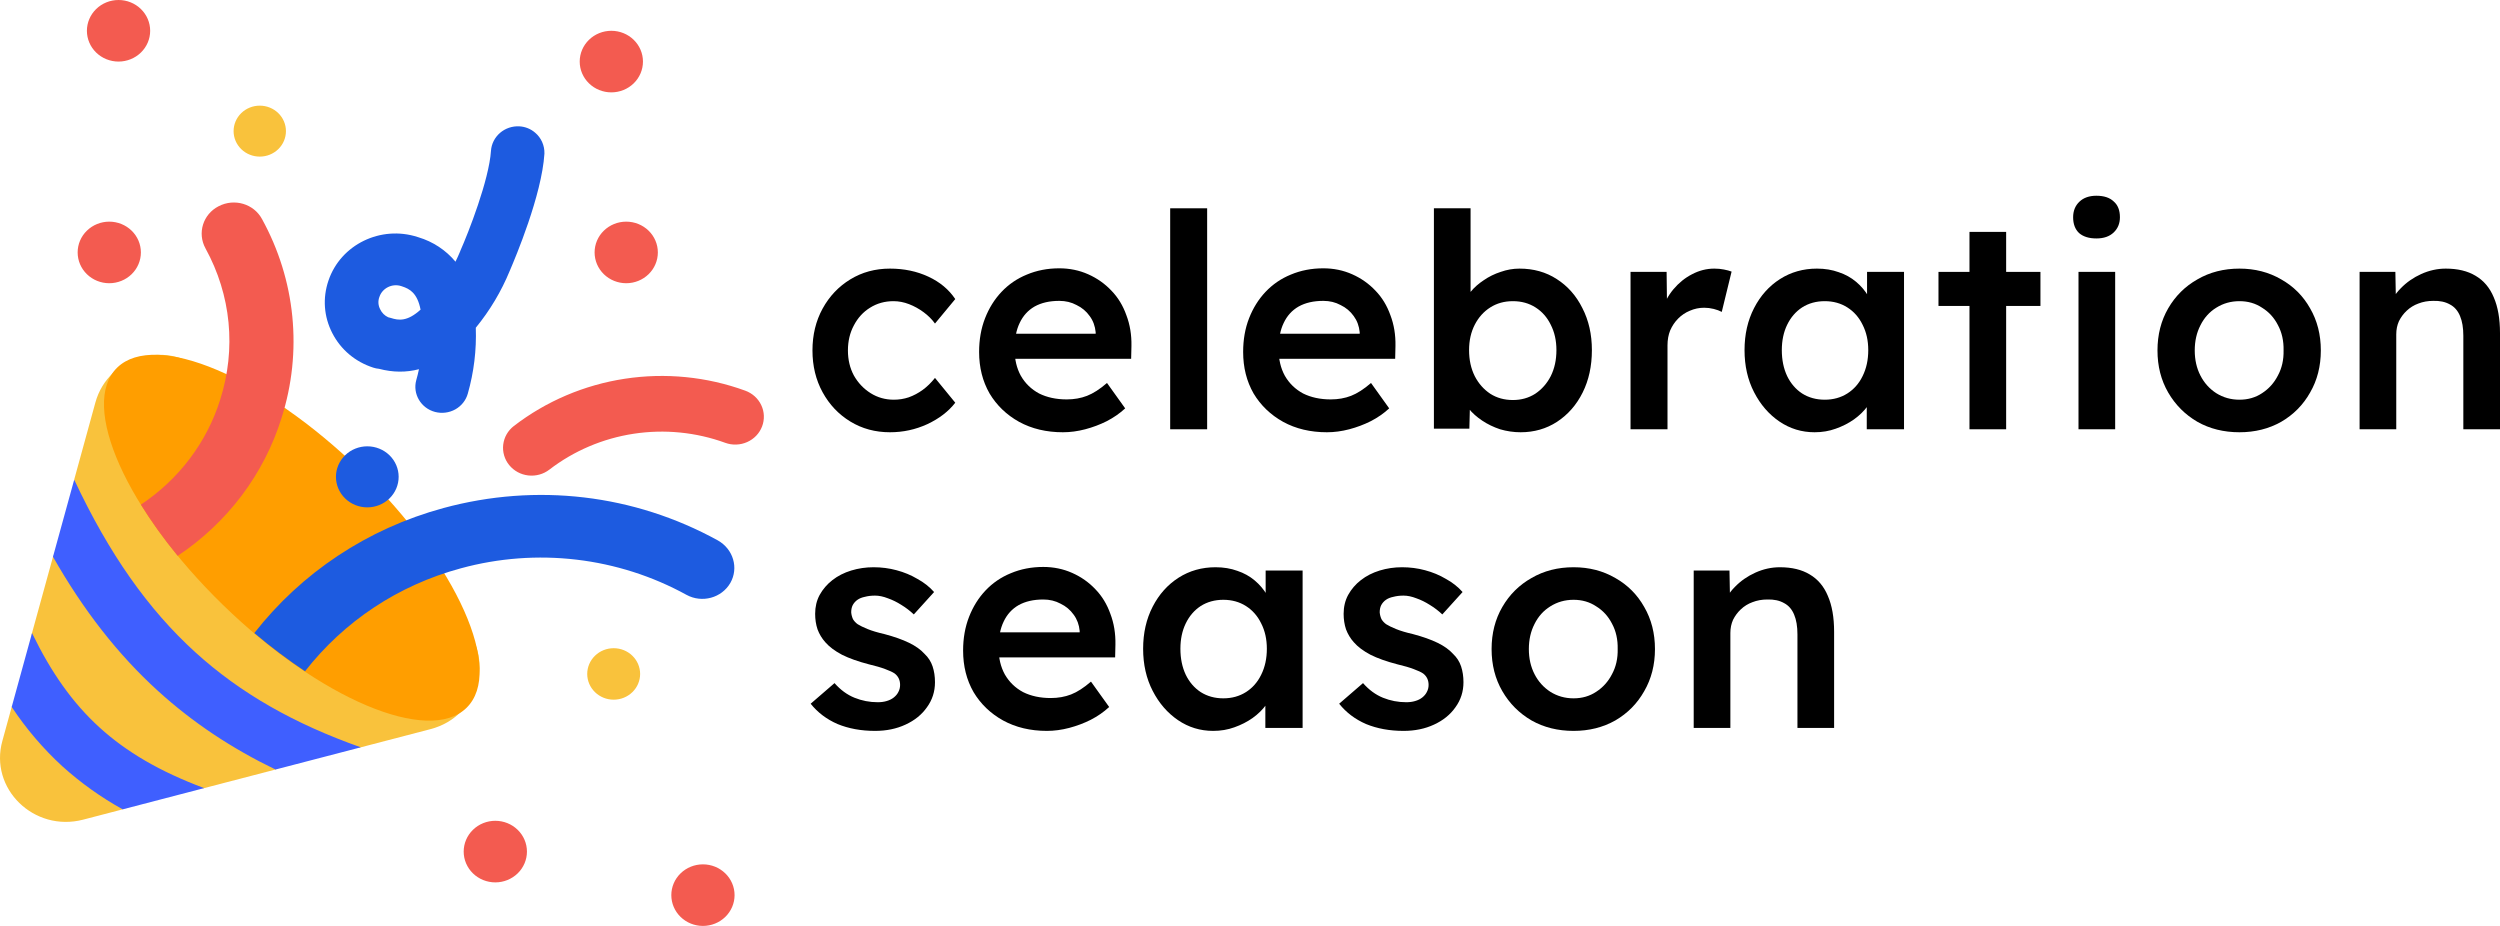<svg width="135" height="50" viewBox="0 0 135 50" fill="none" xmlns="http://www.w3.org/2000/svg">
<path d="M48.058 23.342C47.264 23.342 46.55 23.149 45.917 22.762C45.284 22.375 44.785 21.848 44.42 21.181C44.055 20.515 43.873 19.762 43.873 18.924C43.873 18.085 44.055 17.332 44.42 16.666C44.785 15.999 45.284 15.473 45.917 15.086C46.55 14.699 47.264 14.505 48.058 14.505C48.82 14.505 49.512 14.65 50.135 14.941C50.757 15.231 51.24 15.634 51.584 16.15L50.489 17.472C50.328 17.247 50.124 17.042 49.877 16.86C49.63 16.677 49.367 16.532 49.088 16.424C48.809 16.317 48.53 16.263 48.251 16.263C47.779 16.263 47.355 16.381 46.98 16.618C46.615 16.843 46.325 17.16 46.11 17.569C45.896 17.967 45.788 18.418 45.788 18.924C45.788 19.429 45.896 19.88 46.11 20.278C46.336 20.676 46.636 20.993 47.012 21.23C47.388 21.466 47.806 21.584 48.267 21.584C48.547 21.584 48.815 21.541 49.072 21.455C49.341 21.359 49.593 21.224 49.829 21.052C50.065 20.88 50.285 20.665 50.489 20.407L51.584 21.746C51.219 22.219 50.714 22.606 50.07 22.907C49.437 23.197 48.767 23.342 48.058 23.342Z" fill="black"/>
<path d="M57.396 23.342C56.505 23.342 55.716 23.154 55.029 22.778C54.353 22.401 53.822 21.891 53.436 21.246C53.06 20.59 52.872 19.843 52.872 19.004C52.872 18.338 52.98 17.73 53.194 17.182C53.409 16.634 53.704 16.161 54.08 15.763C54.466 15.354 54.922 15.043 55.448 14.828C55.984 14.602 56.569 14.489 57.202 14.489C57.76 14.489 58.281 14.597 58.764 14.812C59.247 15.027 59.665 15.322 60.019 15.698C60.373 16.064 60.642 16.505 60.824 17.021C61.017 17.526 61.109 18.08 61.098 18.682L61.082 19.375H54.208L53.838 18.021H59.424L59.166 18.295V17.94C59.134 17.607 59.027 17.316 58.844 17.069C58.662 16.811 58.426 16.612 58.136 16.473C57.857 16.322 57.546 16.247 57.202 16.247C56.676 16.247 56.231 16.349 55.866 16.553C55.512 16.757 55.244 17.053 55.062 17.44C54.879 17.816 54.788 18.289 54.788 18.859C54.788 19.407 54.901 19.886 55.126 20.294C55.362 20.703 55.689 21.02 56.108 21.246C56.537 21.461 57.036 21.568 57.605 21.568C58.002 21.568 58.367 21.504 58.699 21.375C59.032 21.246 59.392 21.015 59.778 20.681L60.76 22.052C60.47 22.321 60.137 22.552 59.762 22.745C59.397 22.928 59.011 23.073 58.603 23.181C58.195 23.288 57.793 23.342 57.396 23.342Z" fill="black"/>
<path d="M63.19 23.181V11.248H65.186V23.181H63.19Z" fill="black"/>
<path d="M71.653 23.342C70.762 23.342 69.973 23.154 69.287 22.778C68.611 22.401 68.079 21.891 67.693 21.246C67.317 20.59 67.13 19.843 67.13 19.004C67.13 18.338 67.237 17.73 67.451 17.182C67.666 16.634 67.961 16.161 68.337 15.763C68.723 15.354 69.179 15.043 69.705 14.828C70.242 14.602 70.827 14.489 71.46 14.489C72.018 14.489 72.538 14.597 73.021 14.812C73.504 15.027 73.923 15.322 74.277 15.698C74.631 16.064 74.899 16.505 75.082 17.021C75.275 17.526 75.366 18.08 75.355 18.682L75.339 19.375H68.466L68.095 18.021H73.681L73.424 18.295V17.94C73.391 17.607 73.284 17.316 73.102 17.069C72.919 16.811 72.683 16.612 72.393 16.473C72.114 16.322 71.803 16.247 71.46 16.247C70.934 16.247 70.489 16.349 70.124 16.553C69.769 16.757 69.501 17.053 69.319 17.44C69.136 17.816 69.045 18.289 69.045 18.859C69.045 19.407 69.158 19.886 69.383 20.294C69.619 20.703 69.947 21.02 70.365 21.246C70.794 21.461 71.293 21.568 71.862 21.568C72.259 21.568 72.624 21.504 72.957 21.375C73.289 21.246 73.649 21.015 74.035 20.681L75.017 22.052C74.727 22.321 74.395 22.552 74.019 22.745C73.654 22.928 73.268 23.073 72.86 23.181C72.452 23.288 72.05 23.342 71.653 23.342Z" fill="black"/>
<path d="M82.115 23.342C81.74 23.342 81.369 23.288 81.004 23.181C80.65 23.063 80.328 22.907 80.038 22.713C79.749 22.52 79.507 22.305 79.314 22.068C79.121 21.821 78.992 21.574 78.928 21.326L79.395 21.117L79.346 23.149H77.431V11.248H79.411V16.65L79.057 16.489C79.11 16.231 79.228 15.989 79.411 15.763C79.604 15.526 79.84 15.317 80.119 15.134C80.398 14.941 80.704 14.79 81.037 14.682C81.369 14.564 81.707 14.505 82.051 14.505C82.813 14.505 83.483 14.693 84.063 15.069C84.653 15.446 85.115 15.967 85.447 16.634C85.791 17.3 85.962 18.058 85.962 18.907C85.962 19.767 85.796 20.531 85.463 21.197C85.131 21.864 84.669 22.391 84.079 22.778C83.499 23.154 82.845 23.342 82.115 23.342ZM81.697 21.601C82.147 21.601 82.55 21.488 82.904 21.262C83.258 21.025 83.537 20.708 83.741 20.311C83.945 19.902 84.047 19.434 84.047 18.907C84.047 18.392 83.945 17.935 83.741 17.537C83.548 17.139 83.274 16.827 82.92 16.602C82.566 16.376 82.158 16.263 81.697 16.263C81.235 16.263 80.827 16.376 80.473 16.602C80.119 16.827 79.84 17.139 79.636 17.537C79.432 17.935 79.33 18.392 79.33 18.907C79.33 19.434 79.432 19.902 79.636 20.311C79.84 20.708 80.119 21.025 80.473 21.262C80.827 21.488 81.235 21.601 81.697 21.601Z" fill="black"/>
<path d="M88.049 23.181V14.682H89.997L90.029 17.392L89.756 16.779C89.874 16.349 90.078 15.962 90.367 15.618C90.657 15.274 90.99 15.005 91.365 14.812C91.752 14.607 92.154 14.505 92.573 14.505C92.755 14.505 92.927 14.521 93.088 14.553C93.259 14.586 93.399 14.623 93.506 14.666L92.975 16.843C92.857 16.779 92.712 16.725 92.54 16.682C92.369 16.639 92.197 16.618 92.025 16.618C91.757 16.618 91.499 16.671 91.253 16.779C91.016 16.876 90.807 17.015 90.625 17.198C90.442 17.381 90.297 17.596 90.19 17.843C90.094 18.08 90.045 18.349 90.045 18.649V23.181H88.049Z" fill="black"/>
<path d="M97.988 23.342C97.291 23.342 96.658 23.149 96.089 22.762C95.52 22.375 95.064 21.848 94.721 21.181C94.377 20.515 94.205 19.757 94.205 18.907C94.205 18.058 94.377 17.3 94.721 16.634C95.064 15.967 95.531 15.446 96.121 15.069C96.711 14.693 97.377 14.505 98.117 14.505C98.546 14.505 98.938 14.57 99.292 14.699C99.646 14.817 99.957 14.989 100.226 15.215C100.494 15.44 100.714 15.698 100.886 15.989C101.068 16.279 101.192 16.591 101.256 16.924L100.821 16.811V14.682H102.817V23.181H100.805V21.149L101.272 21.068C101.197 21.359 101.057 21.643 100.854 21.923C100.66 22.192 100.414 22.434 100.113 22.649C99.823 22.853 99.496 23.02 99.131 23.149C98.777 23.278 98.396 23.342 97.988 23.342ZM98.536 21.584C98.997 21.584 99.405 21.471 99.759 21.246C100.113 21.02 100.387 20.708 100.58 20.311C100.784 19.902 100.886 19.434 100.886 18.907C100.886 18.392 100.784 17.935 100.58 17.537C100.387 17.139 100.113 16.827 99.759 16.602C99.405 16.376 98.997 16.263 98.536 16.263C98.074 16.263 97.666 16.376 97.312 16.602C96.969 16.827 96.701 17.139 96.507 17.537C96.314 17.935 96.218 18.392 96.218 18.907C96.218 19.434 96.314 19.902 96.507 20.311C96.701 20.708 96.969 21.02 97.312 21.246C97.666 21.471 98.074 21.584 98.536 21.584Z" fill="black"/>
<path d="M106.352 23.181V12.522H108.332V23.181H106.352ZM104.678 16.521V14.682H110.184V16.521H104.678Z" fill="black"/>
<path d="M112.239 23.181V14.682H114.219V23.181H112.239ZM113.205 12.876C112.807 12.876 112.496 12.78 112.271 12.586C112.056 12.382 111.949 12.097 111.949 11.731C111.949 11.387 112.062 11.108 112.287 10.893C112.512 10.678 112.818 10.57 113.205 10.57C113.612 10.57 113.924 10.672 114.138 10.877C114.364 11.07 114.476 11.355 114.476 11.731C114.476 12.065 114.364 12.339 114.138 12.554C113.913 12.769 113.602 12.876 113.205 12.876Z" fill="black"/>
<path d="M120.931 23.342C120.083 23.342 119.326 23.154 118.661 22.778C117.996 22.391 117.47 21.864 117.083 21.197C116.697 20.531 116.504 19.773 116.504 18.924C116.504 18.074 116.697 17.316 117.083 16.65C117.47 15.983 117.996 15.462 118.661 15.086C119.326 14.699 120.083 14.505 120.931 14.505C121.768 14.505 122.519 14.699 123.184 15.086C123.85 15.462 124.37 15.983 124.746 16.65C125.132 17.316 125.325 18.074 125.325 18.924C125.325 19.773 125.132 20.531 124.746 21.197C124.37 21.864 123.85 22.391 123.184 22.778C122.519 23.154 121.768 23.342 120.931 23.342ZM120.931 21.584C121.392 21.584 121.8 21.466 122.154 21.23C122.519 20.993 122.803 20.676 123.007 20.278C123.222 19.88 123.324 19.429 123.313 18.924C123.324 18.408 123.222 17.951 123.007 17.553C122.803 17.155 122.519 16.843 122.154 16.618C121.8 16.381 121.392 16.263 120.931 16.263C120.469 16.263 120.051 16.381 119.675 16.618C119.31 16.843 119.026 17.16 118.822 17.569C118.618 17.967 118.516 18.418 118.516 18.924C118.516 19.429 118.618 19.88 118.822 20.278C119.026 20.676 119.31 20.993 119.675 21.23C120.051 21.466 120.469 21.584 120.931 21.584Z" fill="black"/>
<path d="M127.418 23.181V14.682H129.35L129.382 16.424L129.012 16.618C129.119 16.231 129.328 15.881 129.64 15.569C129.951 15.247 130.321 14.989 130.75 14.795C131.18 14.602 131.62 14.505 132.07 14.505C132.714 14.505 133.251 14.634 133.68 14.892C134.12 15.15 134.447 15.537 134.662 16.053C134.887 16.569 135 17.214 135 17.988V23.181H133.02V18.133C133.02 17.703 132.961 17.349 132.843 17.069C132.725 16.779 132.542 16.569 132.296 16.44C132.049 16.3 131.748 16.236 131.394 16.247C131.104 16.247 130.836 16.295 130.589 16.392C130.353 16.478 130.144 16.607 129.962 16.779C129.79 16.94 129.65 17.128 129.543 17.343C129.446 17.558 129.398 17.795 129.398 18.053V23.181H128.416C128.223 23.181 128.041 23.181 127.869 23.181C127.708 23.181 127.558 23.181 127.418 23.181Z" fill="black"/>
<path d="M47.253 39.468C46.502 39.468 45.826 39.344 45.225 39.097C44.635 38.839 44.152 38.474 43.776 38.001L45.064 36.888C45.386 37.254 45.745 37.517 46.143 37.678C46.54 37.839 46.958 37.92 47.398 37.92C47.581 37.92 47.742 37.898 47.881 37.855C48.031 37.812 48.16 37.748 48.267 37.662C48.375 37.576 48.455 37.479 48.509 37.372C48.573 37.254 48.605 37.124 48.605 36.985C48.605 36.727 48.509 36.523 48.316 36.372C48.208 36.297 48.037 36.216 47.801 36.13C47.575 36.044 47.28 35.958 46.915 35.872C46.336 35.721 45.853 35.55 45.467 35.356C45.08 35.152 44.78 34.926 44.565 34.679C44.383 34.474 44.243 34.243 44.147 33.985C44.061 33.727 44.018 33.448 44.018 33.147C44.018 32.77 44.098 32.432 44.259 32.131C44.431 31.819 44.662 31.55 44.951 31.325C45.241 31.099 45.579 30.927 45.965 30.808C46.352 30.69 46.754 30.631 47.173 30.631C47.602 30.631 48.015 30.685 48.412 30.792C48.82 30.9 49.196 31.056 49.539 31.26C49.893 31.453 50.194 31.69 50.441 31.97L49.346 33.179C49.142 32.986 48.917 32.813 48.67 32.663C48.434 32.513 48.192 32.394 47.946 32.308C47.699 32.211 47.468 32.163 47.253 32.163C47.049 32.163 46.867 32.185 46.706 32.228C46.545 32.26 46.411 32.314 46.304 32.389C46.196 32.464 46.11 32.561 46.046 32.679C45.992 32.787 45.965 32.916 45.965 33.066C45.976 33.195 46.008 33.319 46.062 33.437C46.127 33.544 46.212 33.636 46.32 33.711C46.438 33.786 46.615 33.872 46.851 33.969C47.087 34.066 47.393 34.157 47.768 34.243C48.294 34.383 48.734 34.539 49.088 34.711C49.443 34.883 49.721 35.082 49.925 35.308C50.129 35.501 50.274 35.727 50.36 35.985C50.446 36.243 50.489 36.528 50.489 36.84C50.489 37.345 50.344 37.796 50.054 38.194C49.775 38.592 49.389 38.904 48.895 39.13C48.412 39.355 47.865 39.468 47.253 39.468Z" fill="black"/>
<path d="M56.531 39.468C55.64 39.468 54.852 39.28 54.165 38.904C53.489 38.528 52.957 38.017 52.571 37.372C52.195 36.716 52.008 35.969 52.008 35.13C52.008 34.464 52.115 33.856 52.33 33.308C52.544 32.76 52.839 32.287 53.215 31.889C53.601 31.48 54.057 31.169 54.583 30.954C55.12 30.728 55.705 30.615 56.338 30.615C56.896 30.615 57.416 30.723 57.899 30.938C58.382 31.152 58.801 31.448 59.155 31.824C59.509 32.19 59.777 32.631 59.96 33.147C60.153 33.652 60.244 34.206 60.233 34.808L60.217 35.501H53.344L52.974 34.147H58.559L58.302 34.421V34.066C58.27 33.733 58.162 33.442 57.98 33.195C57.797 32.937 57.561 32.738 57.271 32.599C56.992 32.448 56.681 32.373 56.338 32.373C55.812 32.373 55.367 32.475 55.002 32.679C54.648 32.883 54.379 33.179 54.197 33.566C54.014 33.942 53.923 34.415 53.923 34.985C53.923 35.533 54.036 36.012 54.261 36.42C54.497 36.829 54.825 37.146 55.243 37.372C55.672 37.587 56.172 37.694 56.74 37.694C57.137 37.694 57.502 37.63 57.835 37.501C58.167 37.372 58.527 37.141 58.913 36.807L59.895 38.178C59.605 38.447 59.273 38.678 58.897 38.871C58.532 39.054 58.146 39.199 57.738 39.307C57.331 39.414 56.928 39.468 56.531 39.468Z" fill="black"/>
<path d="M65.512 39.468C64.815 39.468 64.181 39.275 63.613 38.888C63.044 38.501 62.588 37.974 62.245 37.307C61.901 36.641 61.729 35.883 61.729 35.033C61.729 34.184 61.901 33.426 62.245 32.76C62.588 32.093 63.055 31.572 63.645 31.195C64.235 30.819 64.9 30.631 65.641 30.631C66.07 30.631 66.462 30.696 66.816 30.825C67.17 30.943 67.481 31.115 67.75 31.341C68.018 31.566 68.238 31.824 68.41 32.115C68.592 32.405 68.716 32.717 68.78 33.05L68.345 32.937V30.808H70.341V39.307H68.329V37.275L68.796 37.194C68.721 37.485 68.581 37.77 68.377 38.049C68.184 38.318 67.938 38.56 67.637 38.775C67.347 38.979 67.02 39.146 66.655 39.275C66.301 39.404 65.92 39.468 65.512 39.468ZM66.059 37.71C66.521 37.71 66.929 37.597 67.283 37.372C67.637 37.146 67.911 36.834 68.104 36.437C68.308 36.028 68.41 35.56 68.41 35.033C68.41 34.517 68.308 34.061 68.104 33.663C67.911 33.265 67.637 32.953 67.283 32.727C66.929 32.502 66.521 32.389 66.059 32.389C65.598 32.389 65.19 32.502 64.836 32.727C64.493 32.953 64.224 33.265 64.031 33.663C63.838 34.061 63.742 34.517 63.742 35.033C63.742 35.56 63.838 36.028 64.031 36.437C64.224 36.834 64.493 37.146 64.836 37.372C65.19 37.597 65.598 37.71 66.059 37.71Z" fill="black"/>
<path d="M75.792 39.468C75.041 39.468 74.365 39.344 73.764 39.097C73.173 38.839 72.691 38.474 72.315 38.001L73.603 36.888C73.925 37.254 74.284 37.517 74.681 37.678C75.078 37.839 75.497 37.92 75.937 37.92C76.119 37.92 76.28 37.898 76.42 37.855C76.57 37.812 76.699 37.748 76.806 37.662C76.913 37.576 76.994 37.479 77.047 37.372C77.112 37.254 77.144 37.124 77.144 36.985C77.144 36.727 77.047 36.523 76.854 36.372C76.747 36.297 76.575 36.216 76.339 36.13C76.114 36.044 75.819 35.958 75.454 35.872C74.874 35.721 74.391 35.55 74.005 35.356C73.619 35.152 73.318 34.926 73.104 34.679C72.921 34.474 72.782 34.243 72.685 33.985C72.599 33.727 72.556 33.448 72.556 33.147C72.556 32.77 72.637 32.432 72.798 32.131C72.969 31.819 73.2 31.55 73.49 31.325C73.78 31.099 74.118 30.927 74.504 30.808C74.89 30.69 75.293 30.631 75.711 30.631C76.141 30.631 76.554 30.685 76.951 30.792C77.359 30.9 77.734 31.056 78.078 31.26C78.432 31.453 78.732 31.69 78.979 31.97L77.885 33.179C77.681 32.986 77.455 32.813 77.208 32.663C76.972 32.513 76.731 32.394 76.484 32.308C76.237 32.211 76.007 32.163 75.792 32.163C75.588 32.163 75.406 32.185 75.245 32.228C75.084 32.26 74.95 32.314 74.842 32.389C74.735 32.464 74.649 32.561 74.585 32.679C74.531 32.787 74.504 32.916 74.504 33.066C74.515 33.195 74.547 33.319 74.601 33.437C74.665 33.544 74.751 33.636 74.858 33.711C74.976 33.786 75.153 33.872 75.389 33.969C75.626 34.066 75.931 34.157 76.307 34.243C76.833 34.383 77.273 34.539 77.627 34.711C77.981 34.883 78.26 35.082 78.464 35.308C78.668 35.501 78.813 35.727 78.899 35.985C78.984 36.243 79.027 36.528 79.027 36.84C79.027 37.345 78.882 37.796 78.593 38.194C78.314 38.592 77.927 38.904 77.434 39.13C76.951 39.355 76.404 39.468 75.792 39.468Z" fill="black"/>
<path d="M84.973 39.468C84.125 39.468 83.369 39.28 82.703 38.904C82.038 38.517 81.512 37.99 81.126 37.323C80.739 36.657 80.546 35.899 80.546 35.05C80.546 34.2 80.739 33.442 81.126 32.776C81.512 32.109 82.038 31.588 82.703 31.212C83.369 30.825 84.125 30.631 84.973 30.631C85.81 30.631 86.561 30.825 87.227 31.212C87.892 31.588 88.412 32.109 88.788 32.776C89.174 33.442 89.368 34.2 89.368 35.05C89.368 35.899 89.174 36.657 88.788 37.323C88.412 37.99 87.892 38.517 87.227 38.904C86.561 39.28 85.81 39.468 84.973 39.468ZM84.973 37.71C85.434 37.71 85.842 37.592 86.196 37.356C86.561 37.119 86.846 36.802 87.049 36.404C87.264 36.006 87.366 35.555 87.355 35.05C87.366 34.534 87.264 34.077 87.049 33.679C86.846 33.281 86.561 32.969 86.196 32.744C85.842 32.507 85.434 32.389 84.973 32.389C84.511 32.389 84.093 32.507 83.717 32.744C83.353 32.969 83.068 33.286 82.864 33.695C82.66 34.093 82.558 34.544 82.558 35.05C82.558 35.555 82.66 36.006 82.864 36.404C83.068 36.802 83.353 37.119 83.717 37.356C84.093 37.592 84.511 37.71 84.973 37.71Z" fill="black"/>
<path d="M91.46 39.307V30.808H93.392L93.424 32.55L93.054 32.744C93.161 32.357 93.371 32.007 93.682 31.695C93.993 31.373 94.363 31.115 94.793 30.921C95.222 30.728 95.662 30.631 96.113 30.631C96.757 30.631 97.293 30.76 97.722 31.018C98.162 31.276 98.49 31.663 98.704 32.179C98.93 32.695 99.042 33.34 99.042 34.114V39.307H97.062V34.259C97.062 33.829 97.003 33.475 96.885 33.195C96.767 32.905 96.585 32.695 96.338 32.566C96.091 32.426 95.791 32.362 95.436 32.373C95.147 32.373 94.879 32.421 94.632 32.518C94.395 32.604 94.186 32.733 94.004 32.905C93.832 33.066 93.693 33.254 93.585 33.469C93.489 33.684 93.44 33.921 93.44 34.179V39.307H92.459C92.265 39.307 92.083 39.307 91.911 39.307C91.75 39.307 91.6 39.307 91.46 39.307Z" fill="black"/>
<path d="M4.487 44.262L6.654 43.697L7.234 42.471L10.989 42.567L14.895 41.55L15.775 40.222L19.43 40.369L23.244 39.374C25.895 38.686 26.793 35.446 24.849 33.554L11.127 20.181C9.184 18.289 5.856 19.149 5.149 21.743L4.011 25.882L4.17 29.241L2.875 30.018L1.711 34.248L1.906 37.47L0.635 38.164L0.129 40.005C-0.593 42.585 1.837 44.95 4.487 44.262Z" fill="#F9C23C"/>
<path d="M8.536 37.315C6.357 35.333 4.501 32.948 2.861 30.065L4.007 25.903C5.888 29.913 8.006 32.91 10.545 35.22C12.994 37.446 15.894 39.085 19.483 40.355L14.877 41.555C12.518 40.413 10.42 39.027 8.537 37.315M3.363 41.376C2.323 40.42 1.406 39.345 0.632 38.174L1.729 34.185C2.764 36.32 3.923 37.96 5.375 39.283C6.823 40.602 8.625 41.661 11.025 42.558L6.625 43.705C5.449 43.053 4.355 42.271 3.363 41.376Z" fill="#3F5FFF"/>
<path d="M25.188 38.227C27.249 36.221 24.687 30.487 19.475 25.413C14.263 20.339 8.389 17.845 6.327 19.852C4.266 21.858 6.828 27.592 12.04 32.666C17.252 37.74 23.141 40.22 25.188 38.227Z" fill="#FF9E00"/>
<path d="M14.146 11.825C15.046 13.457 15.603 15.246 15.785 17.089C15.967 18.933 15.77 20.793 15.206 22.561C14.263 25.596 12.284 28.225 9.596 30.015C8.83 29.083 8.168 28.151 7.608 27.248C9.659 25.887 11.171 23.884 11.893 21.572C12.761 18.834 12.482 15.939 11.098 13.416C10.641 12.585 10.965 11.567 11.805 11.137C12.659 10.693 13.704 11.008 14.146 11.825ZM29.664 25.361C30.986 24.344 32.555 23.676 34.22 23.422C35.885 23.169 37.588 23.338 39.166 23.913C39.356 23.982 39.558 24.014 39.761 24.006C39.964 23.999 40.163 23.953 40.347 23.871C40.532 23.789 40.697 23.673 40.836 23.528C40.974 23.384 41.081 23.214 41.152 23.029C41.223 22.844 41.255 22.648 41.248 22.45C41.241 22.253 41.194 22.059 41.109 21.88C41.025 21.7 40.905 21.539 40.757 21.404C40.608 21.27 40.434 21.165 40.244 21.096C38.169 20.34 35.929 20.118 33.74 20.452C31.551 20.786 29.488 21.665 27.75 23.003C27.591 23.125 27.458 23.277 27.359 23.449C27.261 23.621 27.198 23.811 27.174 24.007C27.15 24.203 27.167 24.401 27.222 24.591C27.277 24.781 27.37 24.959 27.496 25.113C27.622 25.268 27.777 25.397 27.954 25.494C28.131 25.59 28.326 25.651 28.527 25.674C28.729 25.697 28.933 25.681 29.128 25.627C29.323 25.574 29.505 25.483 29.664 25.361ZM5.9 15.294C6.353 15.294 6.788 15.119 7.108 14.807C7.428 14.495 7.608 14.072 7.608 13.631C7.608 13.19 7.428 12.767 7.108 12.456C6.788 12.144 6.353 11.969 5.9 11.969C5.447 11.969 5.013 12.144 4.693 12.456C4.372 12.767 4.193 13.19 4.193 13.631C4.193 14.072 4.372 14.495 4.693 14.807C5.013 15.119 5.447 15.294 5.9 15.294ZM35.524 13.631C35.524 14.072 35.344 14.495 35.024 14.807C34.703 15.119 34.269 15.294 33.816 15.294C33.363 15.294 32.929 15.119 32.608 14.807C32.288 14.495 32.108 14.072 32.108 13.631C32.108 13.19 32.288 12.767 32.608 12.456C32.929 12.144 33.363 11.969 33.816 11.969C34.269 11.969 34.703 12.144 35.024 12.456C35.344 12.767 35.524 13.19 35.524 13.631Z" fill="#F35B50"/>
<path d="M34.22 4.501C34.54 4.189 34.72 3.766 34.72 3.325C34.72 2.885 34.54 2.462 34.22 2.15C33.9 1.838 33.465 1.663 33.012 1.663C32.559 1.663 32.125 1.838 31.805 2.15C31.484 2.462 31.304 2.885 31.304 3.325C31.304 3.766 31.484 4.189 31.805 4.501C32.125 4.813 32.559 4.988 33.012 4.988C33.465 4.988 33.9 4.813 34.22 4.501Z" fill="#F35B50"/>
<path d="M27.954 47.162C28.275 46.85 28.455 46.427 28.455 45.986C28.455 45.545 28.275 45.122 27.954 44.81C27.634 44.498 27.2 44.323 26.747 44.323C26.294 44.323 25.859 44.498 25.539 44.81C25.219 45.122 25.039 45.545 25.039 45.986C25.039 46.427 25.219 46.85 25.539 47.162C25.859 47.473 26.294 47.649 26.747 47.649C27.2 47.649 27.634 47.473 27.954 47.162Z" fill="#F35B50"/>
<path d="M39.166 49.513C39.487 49.201 39.667 48.778 39.667 48.337C39.667 47.896 39.487 47.473 39.166 47.162C38.846 46.85 38.412 46.675 37.959 46.675C37.506 46.675 37.071 46.85 36.751 47.162C36.431 47.473 36.251 47.896 36.251 48.337C36.251 48.778 36.431 49.201 36.751 49.513C37.071 49.825 37.506 50 37.959 50C38.412 50 38.846 49.825 39.166 49.513Z" fill="#F35B50"/>
<path d="M7.608 2.838C7.929 2.527 8.109 2.104 8.109 1.663C8.109 1.222 7.929 0.799 7.608 0.487C7.288 0.175 6.854 0 6.401 0C5.948 0 5.513 0.175 5.193 0.487C4.873 0.799 4.693 1.222 4.693 1.663C4.693 2.104 4.873 2.527 5.193 2.838C5.513 3.15 5.948 3.325 6.401 3.325C6.854 3.325 7.288 3.15 7.608 2.838Z" fill="#F35B50"/>
<path d="M15.441 7.081C15.441 7.446 15.292 7.796 15.027 8.054C14.762 8.312 14.402 8.457 14.028 8.457C13.653 8.457 13.293 8.312 13.028 8.054C12.763 7.796 12.614 7.446 12.614 7.081C12.614 6.716 12.763 6.366 13.028 6.108C13.293 5.85 13.653 5.705 14.028 5.705C14.402 5.705 14.762 5.85 15.027 6.108C15.292 6.366 15.441 6.716 15.441 7.081ZM34.567 36.393C34.567 36.762 34.416 37.116 34.148 37.376C33.881 37.637 33.517 37.783 33.139 37.783C32.76 37.783 32.397 37.637 32.129 37.376C31.861 37.116 31.71 36.762 31.71 36.393C31.71 36.024 31.861 35.671 32.129 35.41C32.397 35.149 32.76 35.003 33.139 35.003C33.517 35.003 33.881 35.149 34.148 35.41C34.416 35.671 34.567 36.024 34.567 36.393Z" fill="#F9C23C"/>
<path d="M28.898 7.166C28.662 6.96 28.36 6.839 28.044 6.822C27.662 6.802 27.288 6.929 27.001 7.176C26.715 7.423 26.539 7.769 26.513 8.14C26.41 9.717 25.291 12.569 24.864 13.53C24.863 13.537 24.86 13.545 24.856 13.551C24.852 13.559 24.849 13.566 24.849 13.573C24.77 13.762 24.686 13.948 24.596 14.132C24.079 13.508 23.383 13.049 22.596 12.813L22.552 12.799C20.564 12.154 18.4 13.2 17.738 15.149C17.414 16.096 17.487 17.099 17.944 17.988C18.4 18.876 19.18 19.536 20.152 19.851C20.256 19.885 20.361 19.907 20.467 19.916C21.213 20.112 21.932 20.119 22.624 19.937C22.583 20.134 22.534 20.331 22.479 20.525C22.272 21.27 22.729 22.044 23.494 22.245C23.863 22.341 24.257 22.291 24.588 22.106C24.919 21.92 25.161 21.615 25.261 21.256C25.591 20.098 25.736 18.898 25.693 17.698C26.458 16.762 27.07 15.735 27.529 14.619L27.551 14.568C27.823 13.925 29.256 10.551 29.399 8.298C29.413 7.854 29.222 7.438 28.898 7.166ZM21.713 15.465C22.118 15.597 22.535 15.818 22.711 16.721C21.987 17.376 21.522 17.304 21.109 17.171C21.06 17.155 21.01 17.141 20.959 17.131C20.772 17.044 20.622 16.896 20.535 16.712C20.478 16.607 20.444 16.491 20.436 16.373C20.429 16.254 20.447 16.135 20.491 16.024C20.653 15.551 21.183 15.293 21.669 15.45L21.713 15.465ZM23.951 27.433C28.972 26.072 34.228 26.688 38.763 29.182C39.602 29.655 39.896 30.673 39.44 31.476C38.969 32.293 37.909 32.579 37.069 32.121C35.237 31.113 33.218 30.467 31.128 30.221C29.039 29.975 26.92 30.134 24.893 30.687C21.492 31.605 18.577 33.554 16.471 36.249C15.573 35.647 14.646 34.959 13.733 34.185C16.28 30.931 19.828 28.552 23.951 27.433ZM21.527 25.749C21.527 26.186 21.349 26.606 21.032 26.915C20.714 27.224 20.283 27.398 19.834 27.398C19.385 27.398 18.954 27.224 18.637 26.915C18.32 26.606 18.141 26.186 18.141 25.749C18.141 25.312 18.32 24.893 18.637 24.584C18.954 24.275 19.385 24.101 19.834 24.101C20.283 24.101 20.714 24.275 21.032 24.584C21.349 24.893 21.527 25.312 21.527 25.749Z" fill="#1D5BE0"/>
</svg>
